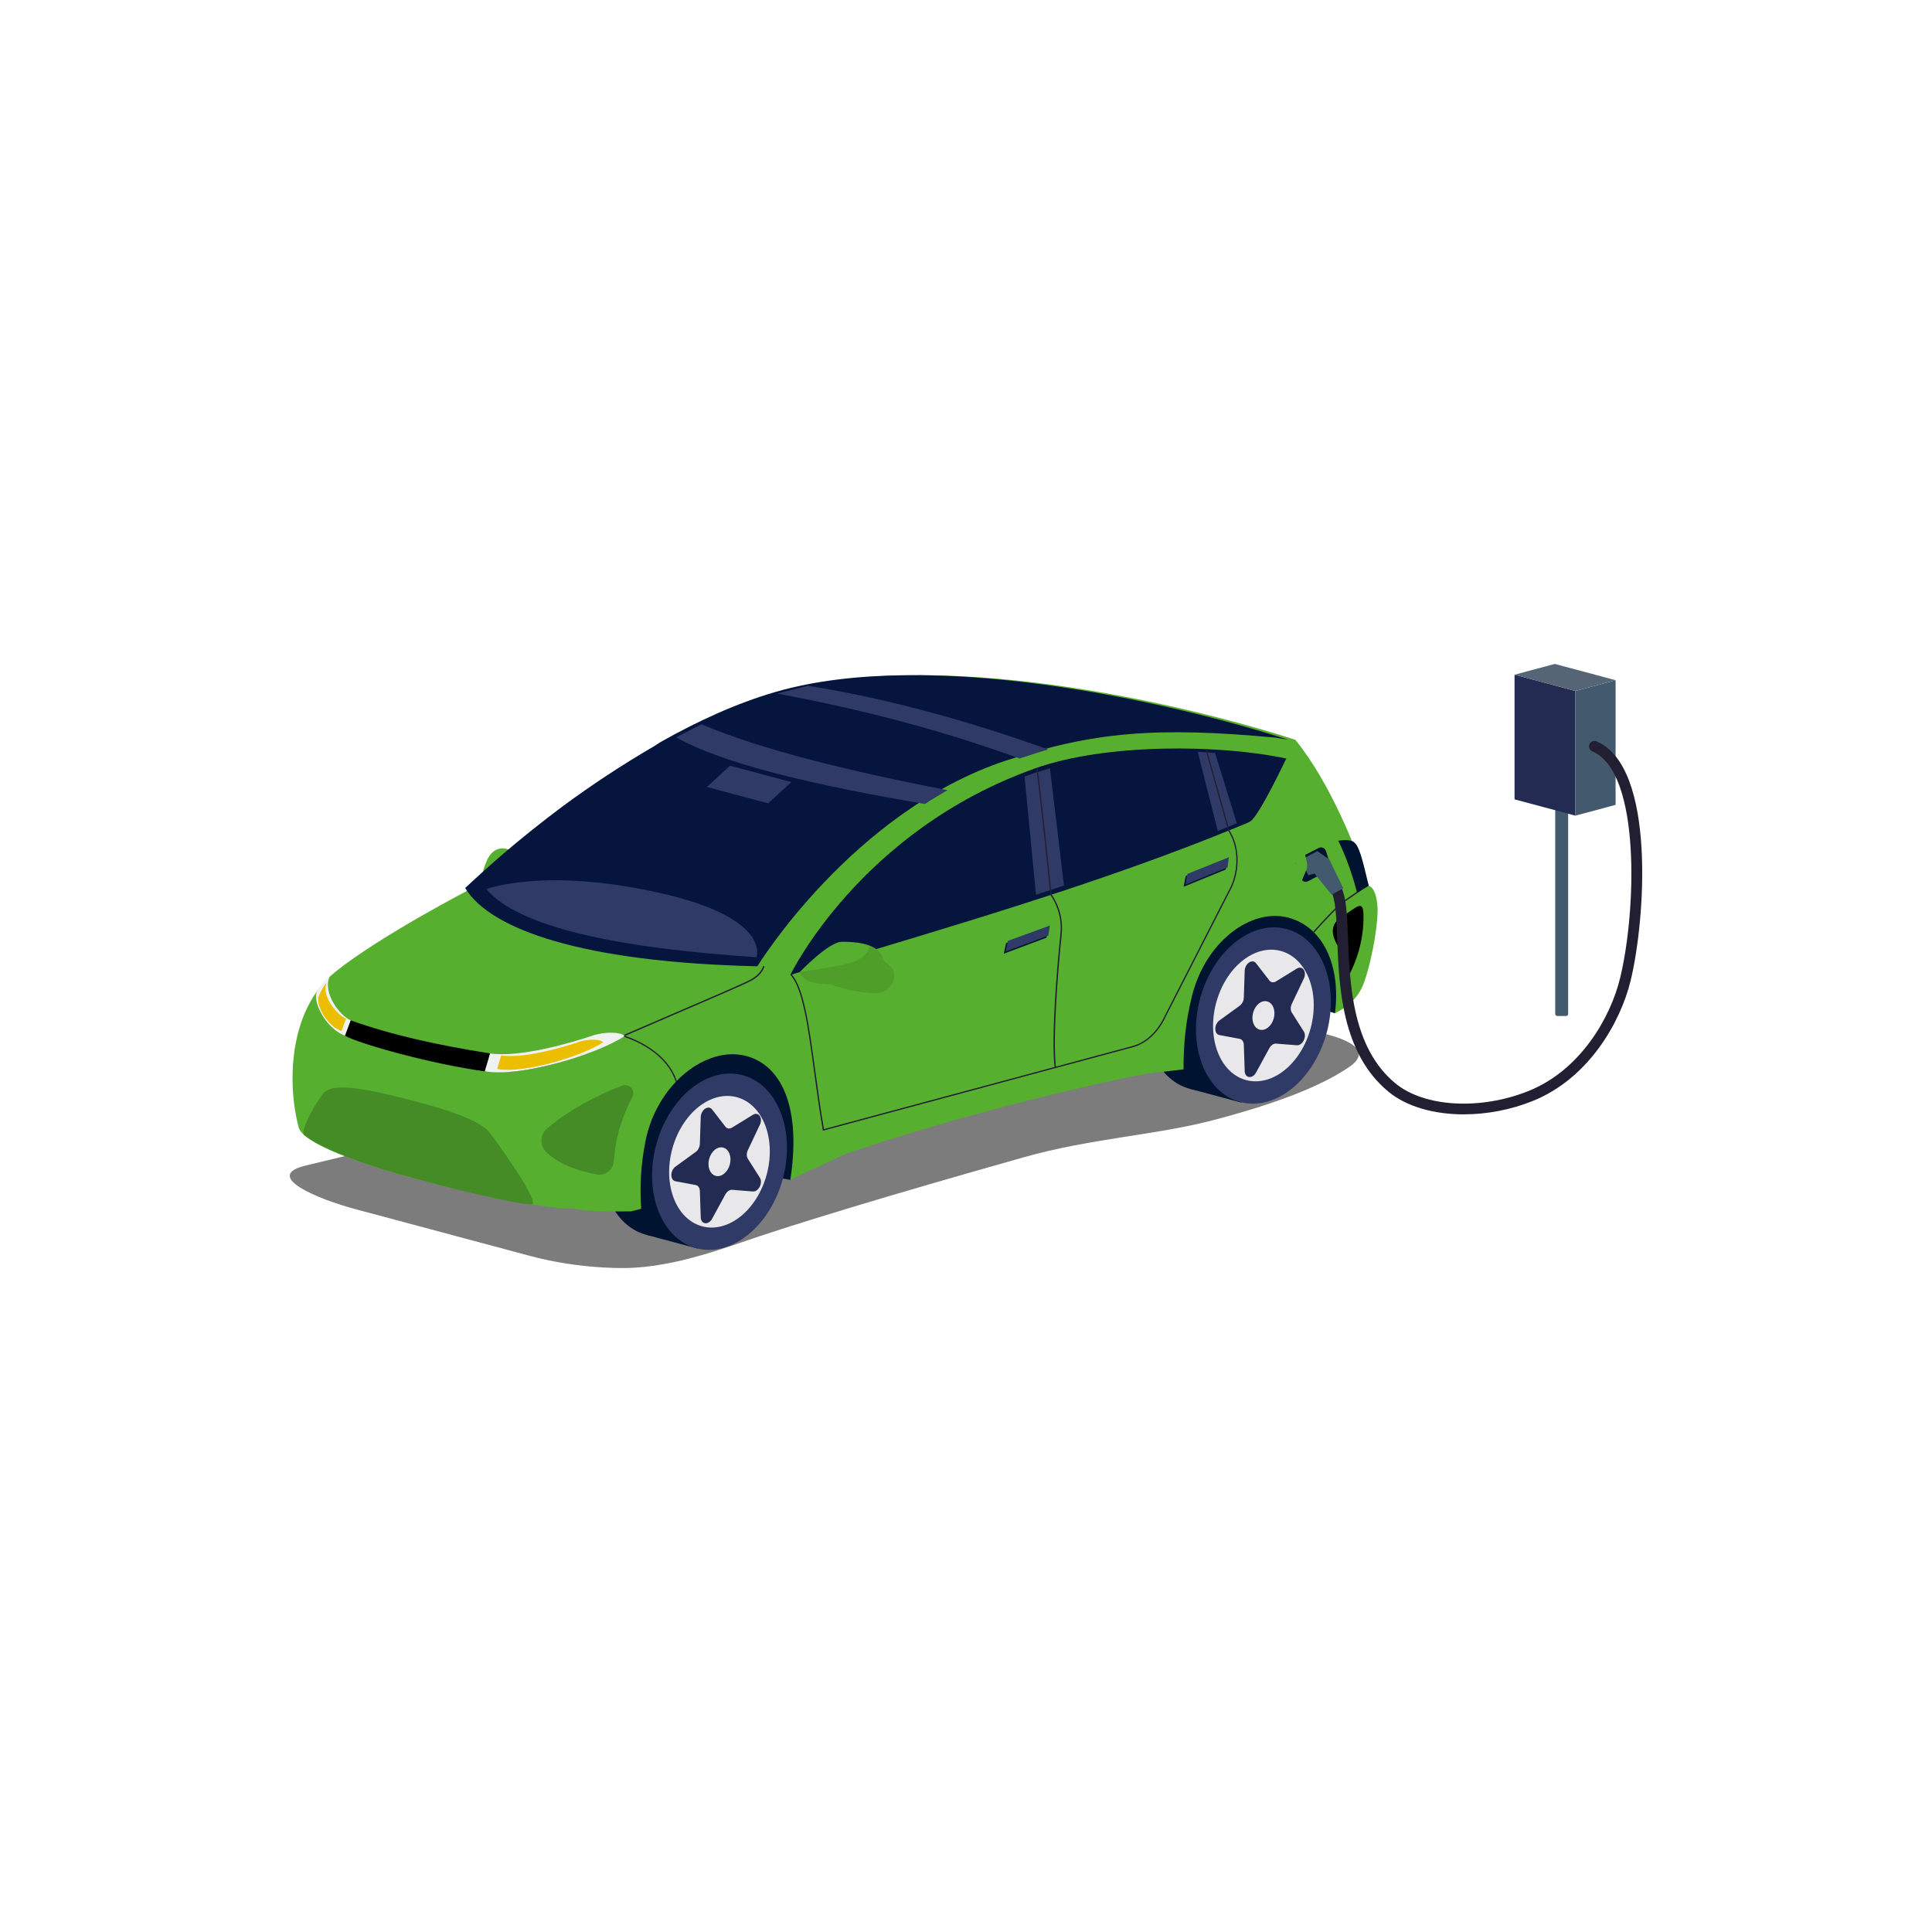 <?xml version="1.0" encoding="UTF-8"?>
<svg id="Laag_1" data-name="Laag 1" xmlns="http://www.w3.org/2000/svg" xmlns:xlink="http://www.w3.org/1999/xlink" viewBox="0 0 400 400">
  <defs>
    <style>
      .cls-1 {
        fill: #566575;
      }

      .cls-2 {
        fill: #7c7c7c;
      }

      .cls-3 {
        fill: #56af2e;
      }

      .cls-4 {
        fill: #458c26;
      }

      .cls-5 {
        fill: #000001;
      }

      .cls-6 {
        fill: #ecbe00;
      }

      .cls-7 {
        fill: #001330;
      }

      .cls-8 {
        opacity: .1;
      }

      .cls-9 {
        fill: #05153e;
      }

      .cls-10 {
        fill: #231f32;
      }

      .cls-11 {
        fill: #242b52;
      }

      .cls-12 {
        fill: #303a66;
      }

      .cls-13 {
        fill: #43596d;
      }

      .cls-14 {
        fill: #f0f1f1;
      }

      .cls-15 {
        fill: #e8e8ea;
      }

      .cls-16 {
        clip-path: url(#clippath);
      }
    </style>
    <clipPath id="clippath">
      <path class="cls-3" d="M165.52,201.33s5.96-6.29,8.75-6.34c2.17-.04,7.24.16,8.42,3.04,1.17,2.88-2.37,4.43-6.88,5.35-4.51.92-7.59.22-8.68-.37-1.09-.59-1.61-1.67-1.61-1.67Z"/>
    </clipPath>
  </defs>
  <rect class="cls-13" x="321.99" y="163.32" width="2.68" height="47.03" rx=".41" ry=".41" transform="translate(646.66 373.67) rotate(180)"/>
  <g>
    <polygon class="cls-11" points="313.57 139.69 313.57 165.5 319.87 167.18 326.16 168.87 326.16 143.06 319.87 141.37 313.57 139.69"/>
    <polygon class="cls-13" points="326.16 143.06 326.16 168.87 334.49 166.64 334.49 140.83 326.16 143.06"/>
    <polygon class="cls-1" points="313.57 139.69 319.87 141.37 326.16 143.06 334.49 140.83 328.2 139.14 321.9 137.46 313.57 139.69"/>
  </g>
  <path class="cls-2" d="M241.88,205.35c-8.19-2.19-21.58-2.19-29.77,0l-149.21,36.06c-8.19,2.19,2.67,6.79,10.86,8.98l36.16,9.68c8.19,2.19,16.91,2.7,21.66,2.38,4.76-.32,10.66-1.32,21.58-5.11,16.88-5.85,46.58-14.28,58.65-17.7,14-3.96,27.26-4.59,39.05-7.64,19.11-4.95,25.95-9.38,28.57-11.16,2.63-1.78,3.62-4.46-4.57-6.65l-32.99-8.84Z"/>
  <path class="cls-3" d="M106.74,176.67l-7.19,5.61s.74-4.08,2.21-5.61c2.21-2.3,4.98,0,4.98,0Z"/>
  <path class="cls-7" d="M238,203.97c-2.65,9.9,1.07,19.51,8.32,21.45,7.25,1.94,15.28-4.51,17.93-14.42,2.65-9.9-1.07-19.51-8.32-21.45-7.25-1.94-15.28,4.51-17.93,14.42Z"/>
  <rect class="cls-7" x="250.94" y="190.36" width="11.08" height="37.13" transform="translate(450.15 477.11) rotate(-165)"/>
  <path class="cls-7" d="M125.44,234.19c-2.65,9.9,1.07,19.51,8.32,21.45,7.25,1.94,15.28-4.51,17.93-14.42,2.65-9.9-1.07-19.51-8.32-21.45-7.25-1.94-15.28,4.51-17.93,14.42Z"/>
  <rect class="cls-7" x="138.38" y="220.57" width="11.08" height="37.13" transform="translate(221.03 507.38) rotate(-165)"/>
  <polygon class="cls-7" points="276.38 209.79 257.54 203.84 175.94 228.71 163.63 244.27 136.9 239.92 139.54 217.24 263.92 182.95 282.73 195.43 276.38 209.79"/>
  <path class="cls-3" d="M268.13,153.15c-24.79-8-74.34-19.07-106.05-9.9-32.34,9.36-64.31,40.63-64.31,40.63,0,0-18.93,9.77-28.3,17.3-10.04,8.06-9.92,23.72-7.63,32.25,1.77,6.6,46.7,16.91,56.97,16.83,2.95.61,7.49.59,11.9.54l2.04-.54c-.29-4.62-.1-9.02.89-14,2.28-11.46,11.88-19.15,19.81-17.85,7.55,1.24,12.68,9.53,10.18,25.85l11.41-5.35c18.82-6.31,39.22-11.88,61.65-16.52l8.35-.99c0-5.09.36-9.58,1.75-15.19,2.81-11.32,12.28-18.28,19.99-16.21,7.26,1.95,10.85,10.08,9.61,19.79,3.26-1.67,5.08-3.64,6.1-6.6,1.82-5.32,2.95-12.9,2.69-15.63-.17-1.77-.49-3.56-1.77-4.19-2.78-8.05-8.02-21.35-15.25-30.23Z"/>
  <path class="cls-9" d="M208.4,157.44c17.95-5.93,31.19-7.02,55.77-4.71l2.5.41c-24.84-8-74.39-19.06-106.05-9.9-8.14,2.35-16.25,6.1-23.84,10.38-.41.27-.82.53-1.23.8-6.92,4.03-13.17,8.18-18.92,12.42-4.85,3.61-9.06,7.04-12.37,9.87-2.67,2.3-5.24,4.61-7.73,6.94-.14.14-.22.21-.22.21,5.18,8.57,24.25,15.37,60.49,16.2,0,0,19.64-32.08,51.61-42.64Z"/>
  <path class="cls-9" d="M163.63,201.84c32.12-9.67,64.36-18.93,93.31-30.92.76-.31,1.44-.56,1.97-.9,1.82-1.18,7.4-12.97,7.4-12.97-13.83-2.97-37.4-3.16-51.96,2.02-36.35,12.91-50.72,42.78-50.72,42.78Z"/>
  <path class="cls-12" d="M217.03,155.17c-1.95.56-3.48,1.08-5.94,1.87-15.65-5.7-32.4-10.14-50.18-13.44l6.4-1.62c16.43,2.65,32.9,7.17,49.73,13.19Z"/>
  <path class="cls-12" d="M145.21,149.94l-5.21,2.72c9.75,5.54,28.86,9.95,51.49,13.8,1.31-.89,2.88-1.8,4.69-2.86-20.91-4.05-38.83-8.48-50.97-13.66Z"/>
  <path class="cls-12" d="M100.68,184.09c6.73,7.87,26.87,12.17,55.94,14.09,0,0,3.17-8-19.61-13.21-24.29-5.55-36.33-.88-36.33-.88Z"/>
  <path class="cls-12" d="M212.12,160.77l2.37,24.48,5.79-1.9-2.9-24.3c-1.71.5-3.45,1.05-5.25,1.72Z"/>
  <polygon class="cls-12" points="252.13 172.06 256.07 170.45 251.57 155.9 247.98 155.64 252.13 172.06"/>
  <path class="cls-10" d="M218.37,221.02l.27-.04c-.71-5.28.32-19.37,1.18-27.54.49-4.64-1.82-7.86-2.09-8.22-.1-.93-1.85-18.08-2.9-26.23l-.27.03c1.07,8.33,2.89,26.08,2.9,26.26v.04s.03.03.03.03c.03.03,2.56,3.28,2.05,8.06-.74,7.05-1.95,21.89-1.18,27.61Z"/>
  <path class="cls-10" d="M170.37,234.1l.14-.04,64.11-17.26c2.76-.74,5.29-3.13,6.77-6.39l13.69-26.79c1.44-3.18,1.82-8.03-.55-11.72l-4.64-16.62-.26.07,4.67,16.68c2.33,3.6,1.95,8.36.54,11.47l-13.69,26.79c-1.45,3.19-3.91,5.53-6.59,6.25l-63.97,17.22c-.68-3.9-1.22-7.89-1.75-11.75-1.28-9.43-2.38-17.57-5.01-20.36l-.2.19c2.57,2.73,3.67,10.83,4.94,20.21.53,3.91,1.08,7.95,1.77,11.9l.03.15Z"/>
  <path class="cls-10" d="M103.44,221.94c5.87,0,13.8-1.9,20.48-5.03,2.65-1.24,9.06-3.99,15.26-6.66,7.33-3.15,14.92-6.41,16.36-7.2,2.42-1.32,2.72-2.92,2.73-2.99l-.27-.05s-.3,1.54-2.6,2.8c-1.43.78-9.01,4.04-16.34,7.19-6.2,2.66-12.61,5.42-15.26,6.66-7.87,3.68-17.47,5.66-23.35,4.8-9.96-1.45-24.87-5.31-28.32-7.03-3.73-1.87-6.57-6.47-6.05-8.66l-.26-.06c-.55,2.31,2.25,7,6.19,8.97,3.46,1.73,18.41,5.61,28.4,7.06.92.13,1.94.2,3.03.2Z"/>
  <path class="cls-10" d="M272.09,193.09s3-3.44,5.36-5.63c.87-.81,5.71-4,5.76-4.03l-.15-.23c-.2.13-4.91,3.23-5.8,4.06-2.37,2.2-5.35,5.62-5.38,5.65l.2.18Z"/>
  <path class="cls-10" d="M139.87,223.95l.26-.08c-1.13-3.63-4.08-6.03-6.35-7.4-2.46-1.48-4.69-2.11-4.71-2.12l-.07.26s2.22.63,4.65,2.09c2.23,1.34,5.13,3.69,6.23,7.24Z"/>
  <path class="cls-4" d="M110.12,249.34c1.91-.21-8.05-14.11-8.98-15.13-2.2-2.4-8.98-4.8-20.76-7.59-10.12-2.4-12.24-1.36-13.31-.4-.7.63-5.28,7.86-4.03,8.83,2.91,2.25,9.6,5.16,19.29,7.95,10.48,3.02,25.59,6.57,27.8,6.33Z"/>
  <path class="cls-4" d="M130.92,227.14c-2.2,4.16-3.54,8.58-3.84,13.32-.11,1.76-1.75,3.02-3.49,2.7-4.2-.77-7.8-2.14-10.39-4.52-1.5-1.38-1.44-3.77.13-5.06,4.68-3.86,9.91-6.67,15.48-8.81,1.46-.56,2.84.99,2.11,2.37Z"/>
  <path class="cls-5" d="M277.26,196.32c-1.77-2.78-1.98-5.02.76-6.68,2.73-1.66,4.18-3.5,4.27-.39.16,5.65-1.72,10.19-2.83,12.35-.21.4-.81.3-.87-.15-.15-1.12-.35-3.61-1.32-5.14Z"/>
  <path class="cls-7" d="M277.08,174.06c1.6,3.29,2.83,6.72,3.87,10.71l2.43-1.39c-1.31-5.49-1.97-8.33-3.15-9.09-.98-.63-3.15-.22-3.15-.22Z"/>
  <polygon class="cls-12" points="146.35 162.93 159.03 166.32 163.84 161.93 151.16 158.53 146.35 162.93"/>
  <polygon class="cls-7" points="208.3 195.25 216.98 192.06 216.66 194.14 207.82 197.45 208.3 195.25"/>
  <polygon class="cls-12" points="208.68 194.8 217.36 191.62 217.04 193.7 208.21 197 208.68 194.8"/>
  <polygon class="cls-7" points="245.47 181.38 254.05 177.93 253.79 180.02 245.07 183.59 245.47 181.38"/>
  <polygon class="cls-12" points="245.84 180.93 254.42 177.48 254.16 179.57 245.44 183.14 245.84 180.93"/>
  <g class="cls-8">
    <path class="cls-5" d="M168.63,202.29s.19-.46,2.15.87c2.14,1.45,9.88,3.04,11.85,2.26,2.75-1.1,2.96-3.99,1.94-5.07-3.16-3.35-5.57-3.29-6.75-3.22-1.18.07-9.18,5.15-9.18,5.15Z"/>
  </g>
  <g>
    <path class="cls-3" d="M165.52,201.33s5.96-6.29,8.75-6.34c2.17-.04,7.24.16,8.42,3.04,1.17,2.88-2.37,4.43-6.88,5.35-4.51.92-7.59.22-8.68-.37-1.09-.59-1.61-1.67-1.61-1.67Z"/>
    <g class="cls-16">
      <g class="cls-8">
        <path class="cls-5" d="M180.08,195.22s.39,3.12-4.66,4.33c-2.62.63-10.93,1.9-10.93,1.9l2.02,3.67,16.69.32,2.16-7.18-3.05-4.12-2.24,1.09Z"/>
      </g>
    </g>
  </g>
  <path class="cls-5" d="M101.47,218.1c-11.04-1.74-20.47-3.85-28.88-6.85l-1.18,3.19c3.61,1.85,17.62,5.77,28.96,7.38l1.1-3.71Z"/>
  <path class="cls-5" d="M101.17,219.1c-10.81-1.58-20.14-3.83-28.55-6.83l-.56,1.59c5.12,2.19,17.2,5.5,28.54,7.11l.57-1.87Z"/>
  <path class="cls-12" d="M135.86,237.01c-2.65,9.89,1.07,19.48,8.31,21.42,7.24,1.94,15.26-4.51,17.91-14.4,2.65-9.89-1.07-19.48-8.31-21.42-7.24-1.94-15.26,4.51-17.91,14.4Z"/>
  <ellipse class="cls-15" cx="148.96" cy="240.52" rx="13.84" ry="10.13" transform="translate(-121.92 322.16) rotate(-75)"/>
  <path class="cls-11" d="M154.84,239.92l2.48,3.91c.68,1.07-.27,2.94-1.45,2.85l-4.29-.34c-.51-.04-1.06.33-1.39.93l-2.76,5.06c-.76,1.39-2.3,1.18-2.35-.31l-.18-5.44c-.02-.65-.36-1.13-.86-1.23l-4.18-.78c-1.15-.21-1.15-2.21,0-3.04l4.18-3.03c.5-.36.84-1.03.86-1.69l.18-5.54c.05-1.52,1.59-2.55,2.35-1.57l2.76,3.57c.33.43.88.5,1.39.18l4.29-2.64c1.18-.72,2.13.64,1.45,2.07l-2.48,5.23c-.3.62-.3,1.34,0,1.8Z"/>
  <path class="cls-15" d="M146.82,239.95c-.43,1.62.17,3.18,1.36,3.5,1.18.32,2.49-.74,2.92-2.35.43-1.62-.17-3.18-1.36-3.5-1.18-.32-2.49.74-2.92,2.35Z"/>
  <path class="cls-12" d="M248.47,206.74c-2.65,9.89,1.07,19.48,8.31,21.42,7.24,1.94,15.26-4.51,17.91-14.4,2.65-9.89-1.07-19.48-8.31-21.42-7.24-1.94-15.26,4.51-17.91,14.4Z"/>
  <path class="cls-15" d="M251.79,207.63c-1.98,7.38.8,14.54,6.2,15.99,5.4,1.45,11.39-3.36,13.37-10.75,1.98-7.38-.8-14.54-6.2-15.99-5.41-1.45-11.39,3.36-13.37,10.75Z"/>
  <path class="cls-11" d="M267.46,209.65l2.48,3.91c.68,1.07-.27,2.94-1.45,2.85l-4.29-.34c-.51-.04-1.06.33-1.39.93l-2.76,5.06c-.76,1.39-2.3,1.18-2.35-.31l-.18-5.44c-.02-.65-.36-1.13-.86-1.23l-4.18-.78c-1.15-.21-1.15-2.21,0-3.04l4.18-3.03c.5-.36.84-1.03.86-1.69l.18-5.54c.05-1.52,1.59-2.55,2.35-1.57l2.76,3.57c.33.43.88.5,1.39.18l4.29-2.64c1.18-.72,2.13.64,1.45,2.07l-2.48,5.23c-.3.62-.3,1.34,0,1.8Z"/>
  <path class="cls-15" d="M259.44,209.68c-.43,1.62.17,3.18,1.36,3.5,1.18.32,2.49-.74,2.92-2.35.43-1.62-.17-3.18-1.36-3.5-1.18-.32-2.49.74-2.92,2.35Z"/>
  <g>
    <path class="cls-14" d="M101.47,218.1c6.13.89,16.63-2.12,21.5-3.79,2.4-.7,5.41-.7,6.39.18-6.06,3.95-21.45,8.52-28.75,7.34-.08-.01-.16-.03-.23-.04l1.1-3.69Z"/>
    <path class="cls-14" d="M65.6,205.37c.47-1,1.76-2.43,2.62-3.1-1.4,3.27,2.01,7.9,4.37,8.98l-1.18,3.18c-.14-.06-.29-.12-.42-.18-3.89-1.83-6.26-7.03-5.4-8.87Z"/>
  </g>
  <g>
    <path class="cls-6" d="M103.78,218.52c4.65.67,12.61-1.61,16.29-2.88,1.82-.53,4.1-.53,4.84.14-4.59,2.99-16.26,6.46-21.79,5.57-.06,0-.12-.02-.18-.03l.83-2.8Z"/>
    <path class="cls-6" d="M66.02,206.21c.38-.8.91-2.13,1.6-2.67-1.13,2.62,2.12,6.52,4.02,7.39l-.95,2.55c-.11-.05-.23-.1-.34-.15-3.13-1.47-5.03-5.65-4.34-7.13Z"/>
  </g>
  <g>
    <path class="cls-10" d="M303.09,230.71c4.68,0,9.64-.91,14.26-2.77,11.59-4.67,18.15-16.31,20.24-24.85,3.05-12.43,5.35-44.36-7.04-49.6-.57-.24-1.23.03-1.47.6-.24.57.03,1.23.6,1.47,10.12,4.28,9.09,33.29,5.73,47-1.97,8.03-8.1,18.94-18.9,23.3-10,4.03-21.61,3.38-27.6-1.56-8.93-7.36-9.44-20.44-9.81-29.99-.19-4.97-.35-8.89-1.62-10.99-.32-.53-1.01-.7-1.55-.38-.53.32-.7,1.01-.38,1.55.98,1.61,1.13,5.46,1.3,9.91.39,9.97.92,23.64,10.63,31.64,3.75,3.09,9.44,4.68,15.62,4.68Z"/>
    <path class="cls-7" d="M268.83,177.7l4.2-2.14c.58-.3,1.29,0,1.49.62l.9,2.85c.15.49-.06,1.01-.51,1.25l-4.08,2.17c-.57.3-1.28.03-1.49-.58l-1.02-2.88c-.18-.5.04-1.06.52-1.3Z"/>
    <polygon class="cls-13" points="269.32 178.05 272.73 176.22 275.21 177.91 278.11 183.91 275.69 185.23 272.15 180.86 270.88 181.22 269.32 178.05"/>
    <path class="cls-3" d="M268.23,177.33l1.11-2.5c.15-.35.42-.05.57.62l.65,3.08c.11.53.11,1.11-.01,1.39l-1.07,2.52c-.15.35-.42.08-.56-.58l-.7-3.11c-.12-.54-.12-1.15,0-1.44Z"/>
  </g>
</svg>